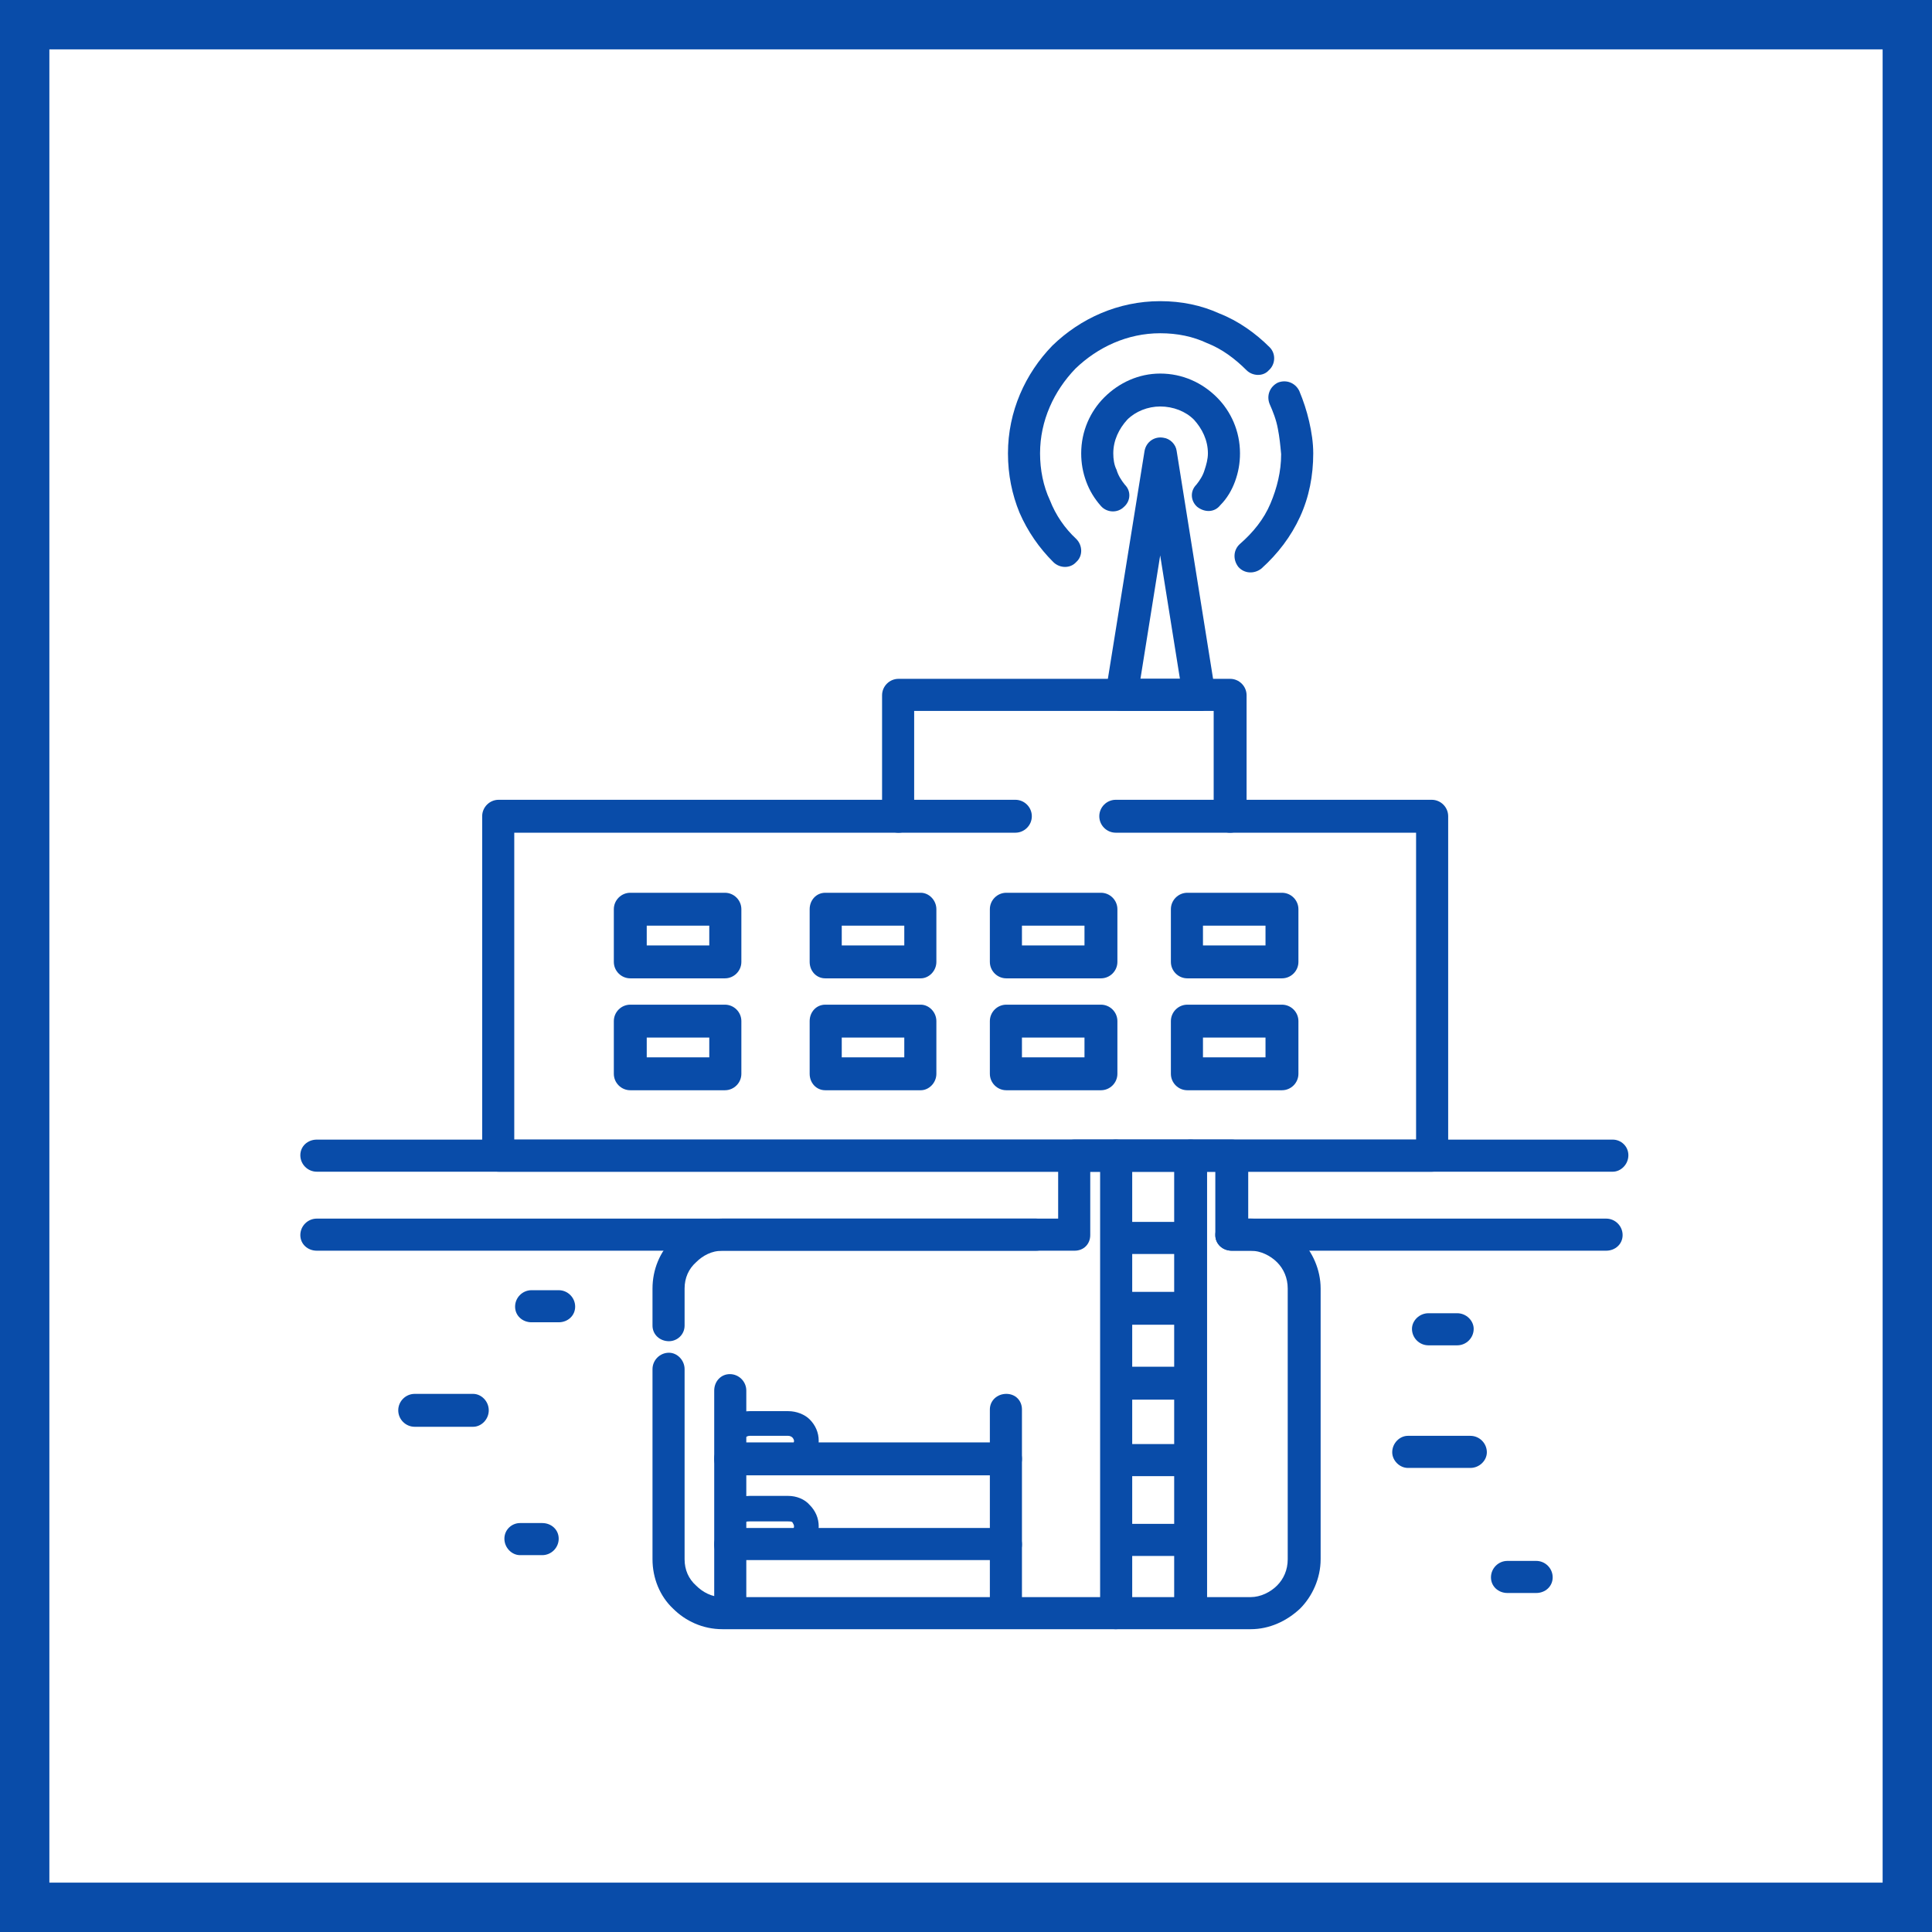 <?xml version="1.0" encoding="UTF-8"?>
<!DOCTYPE svg PUBLIC "-//W3C//DTD SVG 1.1//EN" "http://www.w3.org/Graphics/SVG/1.1/DTD/svg11.dtd">
<!-- Creator: CorelDRAW 2021.5 -->
<svg xmlns="http://www.w3.org/2000/svg" xml:space="preserve" width="800px" height="800px" version="1.1" style="shape-rendering:geometricPrecision; text-rendering:geometricPrecision; image-rendering:optimizeQuality; fill-rule:evenodd; clip-rule:evenodd"
viewBox="0 0 23.48 23.48"
 xmlns:xlink="http://www.w3.org/1999/xlink"
 xmlns:xodm="http://www.corel.com/coreldraw/odm/2003">
 <defs>
  <style type="text/css">
   <![CDATA[
    .fil0 {fill:#094CA9}
    .fil1 {fill:white}
    .fil2 {fill:#094CA9;fill-rule:nonzero}
   ]]>
  </style>
 </defs>
 <g id="Слой_x0020_1">
  <g id="_2237970510768">
   <g>
    <rect class="fil0" width="23.48" height="23.48"/>
    <rect class="fil1" x="0.6" y="0.6" width="22.28" height="22.28"/>
   </g>
   <g>
    <path class="fil2" d="M8.32 16.11c0,0.11 -0.09,0.19 -0.19,0.19 -0.11,0 -0.2,-0.08 -0.2,-0.19l0 -0.45c0,-0.23 0.09,-0.45 0.25,-0.6 0.15,-0.15 0.36,-0.25 0.6,-0.25l4.08 0 0 -0.77c0,-0.11 0.09,-0.19 0.2,-0.19l1.91 0c0.11,0 0.2,0.08 0.2,0.19l0 0.77 0.03 0c0.23,0 0.44,0.1 0.6,0.25 0.15,0.15 0.25,0.37 0.25,0.6l0 3.29c0,0.23 -0.1,0.45 -0.25,0.6 -0.16,0.15 -0.37,0.25 -0.6,0.25l-6.42 0c-0.24,0 -0.45,-0.1 -0.6,-0.25 -0.16,-0.15 -0.25,-0.37 -0.25,-0.6l0 -2.31c0,-0.11 0.09,-0.2 0.2,-0.2 0.1,0 0.19,0.09 0.19,0.2l0 2.31c0,0.13 0.05,0.24 0.14,0.32 0.08,0.08 0.19,0.14 0.32,0.14l6.42 0c0.12,0 0.24,-0.06 0.32,-0.14 0.08,-0.08 0.13,-0.19 0.13,-0.32l0 -3.29c0,-0.13 -0.05,-0.24 -0.13,-0.32 -0.08,-0.08 -0.2,-0.14 -0.32,-0.14l-0.23 0c-0.11,0 -0.2,-0.08 -0.2,-0.19l0 -0.77 -1.52 0 0 0.77c0,0.11 -0.08,0.19 -0.19,0.19l-4.28 0c-0.13,0 -0.24,0.06 -0.32,0.14 -0.09,0.08 -0.14,0.19 -0.14,0.32l0 0.45z"/>
    <path class="fil2" d="M8.68 16.9c0,-0.11 0.08,-0.2 0.19,-0.2 0.11,0 0.2,0.09 0.2,0.2l0 2.55c0,0.11 -0.09,0.2 -0.2,0.2 -0.11,0 -0.19,-0.09 -0.19,-0.2l0 -2.55z"/>
    <path class="fil2" d="M12.23 18.57c0.11,0 0.19,0.09 0.19,0.2 0,0.11 -0.08,0.19 -0.19,0.19l-3.36 0c-0.11,0 -0.19,-0.08 -0.19,-0.19 0,-0.11 0.08,-0.2 0.19,-0.2l3.36 0z"/>
    <path class="fil2" d="M9.58 18.49l-0.47 0c-0.02,0 -0.04,0 -0.05,0.01 -0.01,0.02 -0.02,0.03 -0.02,0.05 0,0.02 0.01,0.03 0.02,0.05 0.01,0.01 0.03,0.02 0.05,0.02l0.47 0c0.02,0 0.04,-0.01 0.05,-0.02 0.01,-0.02 0.02,-0.03 0.02,-0.05 0,-0.02 -0.01,-0.03 -0.02,-0.05 -0.01,-0.01 -0.03,-0.01 -0.05,-0.01zm-0.47 -0.31l0.47 0c0.1,0 0.2,0.04 0.26,0.11 0.07,0.07 0.11,0.16 0.11,0.26 0,0.1 -0.04,0.19 -0.11,0.26 -0.06,0.07 -0.16,0.11 -0.26,0.11l-0.47 0c-0.1,0 -0.2,-0.04 -0.26,-0.11 -0.07,-0.07 -0.11,-0.16 -0.11,-0.26 0,-0.1 0.04,-0.19 0.11,-0.26 0.06,-0.07 0.16,-0.11 0.26,-0.11z"/>
    <path class="fil2" d="M6.46 16.07c-0.11,0 -0.2,-0.08 -0.2,-0.19 0,-0.11 0.09,-0.2 0.2,-0.2l0.33 0c0.11,0 0.2,0.09 0.2,0.2 0,0.11 -0.09,0.19 -0.2,0.19l-0.33 0z"/>
    <path class="fil2" d="M6.32 18.9c-0.1,0 -0.19,-0.09 -0.19,-0.2 0,-0.11 0.09,-0.19 0.19,-0.19l0.27 0c0.11,0 0.2,0.08 0.2,0.19 0,0.11 -0.09,0.2 -0.2,0.2l-0.27 0z"/>
    <path class="fil2" d="M17.11 17.84c-0.1,0 -0.19,-0.09 -0.19,-0.19 0,-0.11 0.09,-0.2 0.19,-0.2l0.76 0c0.11,0 0.2,0.09 0.2,0.2 0,0.1 -0.09,0.19 -0.2,0.19l-0.76 0z"/>
    <path class="fil2" d="M5.04 17.34c-0.11,0 -0.2,-0.09 -0.2,-0.2 0,-0.11 0.09,-0.2 0.2,-0.2l0.71 0c0.1,0 0.19,0.09 0.19,0.2 0,0.11 -0.09,0.2 -0.19,0.2l-0.71 0z"/>
    <path class="fil2" d="M18.32 19.36c-0.11,0 -0.2,-0.08 -0.2,-0.19 0,-0.11 0.09,-0.2 0.2,-0.2l0.35 0c0.11,0 0.2,0.09 0.2,0.2 0,0.11 -0.09,0.19 -0.2,0.19l-0.35 0z"/>
    <path class="fil2" d="M3.85 14.24c-0.11,0 -0.2,-0.09 -0.2,-0.2 0,-0.11 0.09,-0.19 0.2,-0.19l15.75 0c0.1,0 0.19,0.08 0.19,0.19 0,0.11 -0.09,0.2 -0.19,0.2l-15.75 0z"/>
    <path class="fil2" d="M12.03 17.13c0,-0.11 0.09,-0.19 0.2,-0.19 0.11,0 0.19,0.08 0.19,0.19l0 2.32c0,0.11 -0.08,0.2 -0.19,0.2 -0.11,0 -0.2,-0.09 -0.2,-0.2l0 -2.32z"/>
    <path class="fil2" d="M12.23 17.53c0.11,0 0.19,0.09 0.19,0.2 0,0.11 -0.08,0.2 -0.19,0.2l-3.36 0c-0.11,0 -0.19,-0.09 -0.19,-0.2 0,-0.11 0.08,-0.2 0.19,-0.2l3.36 0z"/>
    <path class="fil2" d="M9.58 17.45l-0.47 0c-0.02,0 -0.04,0.01 -0.05,0.02 -0.01,0.01 -0.02,0.03 -0.02,0.04 0,0.02 0.01,0.04 0.02,0.05 0.01,0.01 0.03,0.02 0.05,0.02l0.47 0c0.02,0 0.04,-0.01 0.05,-0.02 0.01,-0.01 0.02,-0.03 0.02,-0.05 0,-0.01 -0.01,-0.03 -0.02,-0.04 -0.01,-0.01 -0.03,-0.02 -0.05,-0.02zm-0.47 -0.3l0.47 0c0.1,0 0.2,0.04 0.26,0.1 0.07,0.07 0.11,0.16 0.11,0.26 0,0.11 -0.04,0.2 -0.11,0.26 -0.06,0.07 -0.16,0.11 -0.26,0.11l-0.47 0c-0.1,0 -0.2,-0.04 -0.26,-0.11 -0.07,-0.06 -0.11,-0.15 -0.11,-0.26 0,-0.1 0.04,-0.19 0.11,-0.26 0.06,-0.06 0.16,-0.1 0.26,-0.1z"/>
    <path class="fil2" d="M13.37 14.04c0,-0.11 0.08,-0.19 0.19,-0.19 0.11,0 0.2,0.08 0.2,0.19l0 5.56c0,0.11 -0.09,0.2 -0.2,0.2 -0.11,0 -0.19,-0.09 -0.19,-0.2l0 -5.56z"/>
    <path class="fil2" d="M14.27 14.04c0,-0.11 0.09,-0.19 0.2,-0.19 0.11,0 0.2,0.08 0.2,0.19l0 5.41c0,0.11 -0.09,0.2 -0.2,0.2 -0.11,0 -0.2,-0.09 -0.2,-0.2l0 -5.41z"/>
    <path class="fil2" d="M13.6 18.91c-0.1,0 -0.19,-0.09 -0.19,-0.2 0,-0.11 0.09,-0.19 0.19,-0.19l0.74 0c0.11,0 0.2,0.08 0.2,0.19 0,0.11 -0.09,0.2 -0.2,0.2l-0.74 0z"/>
    <path class="fil2" d="M13.6 17.94c-0.1,0 -0.19,-0.09 -0.19,-0.19 0,-0.11 0.09,-0.2 0.19,-0.2l0.74 0c0.11,0 0.2,0.09 0.2,0.2 0,0.1 -0.09,0.19 -0.2,0.19l-0.74 0z"/>
    <path class="fil2" d="M13.6 17.01c-0.1,0 -0.19,-0.09 -0.19,-0.2 0,-0.11 0.09,-0.2 0.19,-0.2l0.74 0c0.11,0 0.2,0.09 0.2,0.2 0,0.11 -0.09,0.2 -0.2,0.2l-0.74 0z"/>
    <path class="fil2" d="M13.6 16.1c-0.1,0 -0.19,-0.09 -0.19,-0.2 0,-0.11 0.09,-0.2 0.19,-0.2l0.74 0c0.11,0 0.2,0.09 0.2,0.2 0,0.11 -0.09,0.2 -0.2,0.2l-0.74 0z"/>
    <path class="fil2" d="M13.6 15.24c-0.1,0 -0.19,-0.09 -0.19,-0.2 0,-0.11 0.09,-0.19 0.19,-0.19l0.74 0c0.11,0 0.2,0.08 0.2,0.19 0,0.11 -0.09,0.2 -0.2,0.2l-0.74 0z"/>
    <path class="fil2" d="M17.36 16.35c-0.11,0 -0.2,-0.09 -0.2,-0.2 0,-0.1 0.09,-0.19 0.2,-0.19l0.35 0c0.11,0 0.2,0.09 0.2,0.19 0,0.11 -0.09,0.2 -0.2,0.2l-0.35 0z"/>
    <path class="fil2" d="M19.52 14.81c0.11,0 0.2,0.09 0.2,0.2 0,0.11 -0.09,0.19 -0.2,0.19l-4.55 0c-0.11,0 -0.2,-0.08 -0.2,-0.19 0,-0.11 0.09,-0.2 0.2,-0.2l4.55 0zm-6.93 0c0.11,0 0.2,0.09 0.2,0.2 0,0.11 -0.09,0.19 -0.2,0.19l-8.74 0c-0.11,0 -0.2,-0.08 -0.2,-0.19 0,-0.11 0.09,-0.2 0.2,-0.2l8.74 0z"/>
    <path class="fil2" d="M13.56 10.12c-0.11,0 -0.2,-0.09 -0.2,-0.2 0,-0.11 0.09,-0.2 0.2,-0.2l3.84 0c0.11,0 0.2,0.09 0.2,0.2l0 4.12c0,0.11 -0.09,0.2 -0.2,0.2l-11.34 0c-0.11,0 -0.2,-0.09 -0.2,-0.2l0 -4.12c0,-0.11 0.09,-0.2 0.2,-0.2l6.28 0c0.11,0 0.2,0.09 0.2,0.2 0,0.11 -0.09,0.2 -0.2,0.2l-6.09 0 0 3.73 10.96 0 0 -3.73 -3.65 0z"/>
    <path class="fil2" d="M11.11 9.92c0,0.11 -0.08,0.2 -0.19,0.2 -0.11,0 -0.2,-0.09 -0.2,-0.2l0 -1.47c0,-0.11 0.09,-0.2 0.2,-0.2l4.03 0c0.11,0 0.2,0.09 0.2,0.2l0 1.47c0,0.11 -0.09,0.2 -0.2,0.2 -0.11,0 -0.2,-0.09 -0.2,-0.2l0 -1.28 -3.64 0 0 1.28z"/>
    <path class="fil2" d="M7.66 12.21l1.15 0c0.11,0 0.2,0.09 0.2,0.2l0 0.64c0,0.11 -0.09,0.2 -0.2,0.2l-1.15 0c-0.11,0 -0.2,-0.09 -0.2,-0.2l0 -0.64c0,-0.11 0.09,-0.2 0.2,-0.2zm0.96 0.4l-0.76 0 0 0.24 0.76 0 0 -0.24z"/>
    <path class="fil2" d="M14.3 5.48l0.47 2.94c0.02,0.1 -0.06,0.2 -0.16,0.22 -0.02,0 -0.03,0 -0.04,0l0 0 -0.94 0c-0.11,0 -0.19,-0.08 -0.19,-0.19 0,-0.02 0,-0.03 0,-0.05l0.47 -2.92c0.02,-0.11 0.12,-0.18 0.23,-0.16 0.08,0.01 0.15,0.08 0.16,0.16zm0.04 2.77l-0.24 -1.5 -0.24 1.5 0.48 0z"/>
    <path class="fil2" d="M10.03 12.21l1.16 0c0.1,0 0.19,0.09 0.19,0.2l0 0.64c0,0.11 -0.09,0.2 -0.19,0.2l-1.16 0c-0.11,0 -0.19,-0.09 -0.19,-0.2l0 -0.64c0,-0.11 0.08,-0.2 0.19,-0.2zm0.96 0.4l-0.76 0 0 0.24 0.76 0 0 -0.24z"/>
    <path class="fil2" d="M14.43 12.21l1.15 0c0.11,0 0.2,0.09 0.2,0.2l0 0.64c0,0.11 -0.09,0.2 -0.2,0.2l-1.15 0c-0.11,0 -0.2,-0.09 -0.2,-0.2l0 -0.64c0,-0.11 0.09,-0.2 0.2,-0.2zm0.95 0.4l-0.76 0 0 0.24 0.76 0 0 -0.24z"/>
    <path class="fil2" d="M12.23 12.21l1.15 0c0.11,0 0.2,0.09 0.2,0.2l0 0.64c0,0.11 -0.09,0.2 -0.2,0.2l-1.15 0c-0.11,0 -0.2,-0.09 -0.2,-0.2l0 -0.64c0,-0.11 0.09,-0.2 0.2,-0.2zm0.95 0.4l-0.76 0 0 0.24 0.76 0 0 -0.24z"/>
    <path class="fil2" d="M7.66 10.85l1.15 0c0.11,0 0.2,0.09 0.2,0.2l0 0.64c0,0.11 -0.09,0.2 -0.2,0.2l-1.15 0c-0.11,0 -0.2,-0.09 -0.2,-0.2l0 -0.64c0,-0.11 0.09,-0.2 0.2,-0.2zm0.96 0.4l-0.76 0 0 0.24 0.76 0 0 -0.24z"/>
    <path class="fil2" d="M10.03 10.85l1.16 0c0.1,0 0.19,0.09 0.19,0.2l0 0.64c0,0.11 -0.09,0.2 -0.19,0.2l-1.16 0c-0.11,0 -0.19,-0.09 -0.19,-0.2l0 -0.64c0,-0.11 0.08,-0.2 0.19,-0.2zm0.96 0.4l-0.76 0 0 0.24 0.76 0 0 -0.24z"/>
    <path class="fil2" d="M14.43 10.85l1.15 0c0.11,0 0.2,0.09 0.2,0.2l0 0.64c0,0.11 -0.09,0.2 -0.2,0.2l-1.15 0c-0.11,0 -0.2,-0.09 -0.2,-0.2l0 -0.64c0,-0.11 0.09,-0.2 0.2,-0.2zm0.95 0.4l-0.76 0 0 0.24 0.76 0 0 -0.24z"/>
    <path class="fil2" d="M12.23 10.85l1.15 0c0.11,0 0.2,0.09 0.2,0.2l0 0.64c0,0.11 -0.09,0.2 -0.2,0.2l-1.15 0c-0.11,0 -0.2,-0.09 -0.2,-0.2l0 -0.64c0,-0.11 0.09,-0.2 0.2,-0.2zm0.95 0.4l-0.76 0 0 0.24 0.76 0 0 -0.24z"/>
    <path class="fil2" d="M13.67 5.89c0.08,0.08 0.07,0.2 -0.01,0.27 -0.08,0.08 -0.21,0.07 -0.28,-0.01 -0.08,-0.09 -0.14,-0.19 -0.18,-0.3 -0.04,-0.11 -0.06,-0.22 -0.06,-0.34 0,-0.27 0.11,-0.51 0.28,-0.68 0.18,-0.18 0.42,-0.29 0.68,-0.29 0.27,0 0.51,0.11 0.69,0.29 0.17,0.17 0.28,0.41 0.28,0.68 0,0.12 -0.02,0.23 -0.06,0.34 -0.04,0.11 -0.1,0.21 -0.18,0.29 -0.07,0.09 -0.19,0.09 -0.28,0.02 -0.08,-0.07 -0.09,-0.19 -0.01,-0.27 0.04,-0.05 0.08,-0.11 0.1,-0.18 0.02,-0.06 0.04,-0.13 0.04,-0.2 0,-0.16 -0.07,-0.3 -0.17,-0.41 -0.1,-0.1 -0.25,-0.16 -0.41,-0.16 -0.15,0 -0.3,0.06 -0.4,0.16 -0.1,0.11 -0.17,0.25 -0.17,0.41 0,0.07 0.01,0.14 0.04,0.2 0.02,0.07 0.06,0.13 0.1,0.18z"/>
    <path class="fil2" d="M13.08 6.55c0.08,0.08 0.08,0.21 0,0.28 -0.07,0.08 -0.2,0.08 -0.28,0 -0.17,-0.17 -0.31,-0.37 -0.41,-0.6 -0.09,-0.22 -0.14,-0.46 -0.14,-0.72 0,-0.51 0.21,-0.97 0.54,-1.31 0.34,-0.33 0.8,-0.54 1.31,-0.54 0.26,0 0.5,0.05 0.72,0.15 0.23,0.09 0.44,0.24 0.61,0.41 0.08,0.08 0.07,0.21 -0.01,0.28 -0.07,0.08 -0.2,0.07 -0.27,0 -0.14,-0.14 -0.3,-0.26 -0.48,-0.33 -0.17,-0.08 -0.36,-0.12 -0.57,-0.12 -0.4,0 -0.76,0.17 -1.03,0.43 -0.26,0.27 -0.43,0.63 -0.43,1.03 0,0.2 0.04,0.4 0.12,0.57 0.07,0.18 0.18,0.34 0.32,0.47zm2.35 -1.64c-0.04,-0.1 0,-0.21 0.1,-0.26 0.1,-0.04 0.21,0 0.26,0.1 0.05,0.12 0.09,0.24 0.12,0.37 0.03,0.13 0.05,0.26 0.05,0.39 0,0.27 -0.05,0.53 -0.16,0.77 -0.11,0.24 -0.27,0.45 -0.47,0.63 -0.09,0.07 -0.21,0.06 -0.28,-0.02 -0.07,-0.09 -0.06,-0.21 0.02,-0.28 0.16,-0.14 0.29,-0.3 0.37,-0.49 0.08,-0.19 0.13,-0.39 0.13,-0.6 -0.01,-0.11 -0.02,-0.21 -0.04,-0.31 -0.02,-0.11 -0.06,-0.21 -0.1,-0.3z"/>
   </g>
  </g>
 </g>
</svg>
